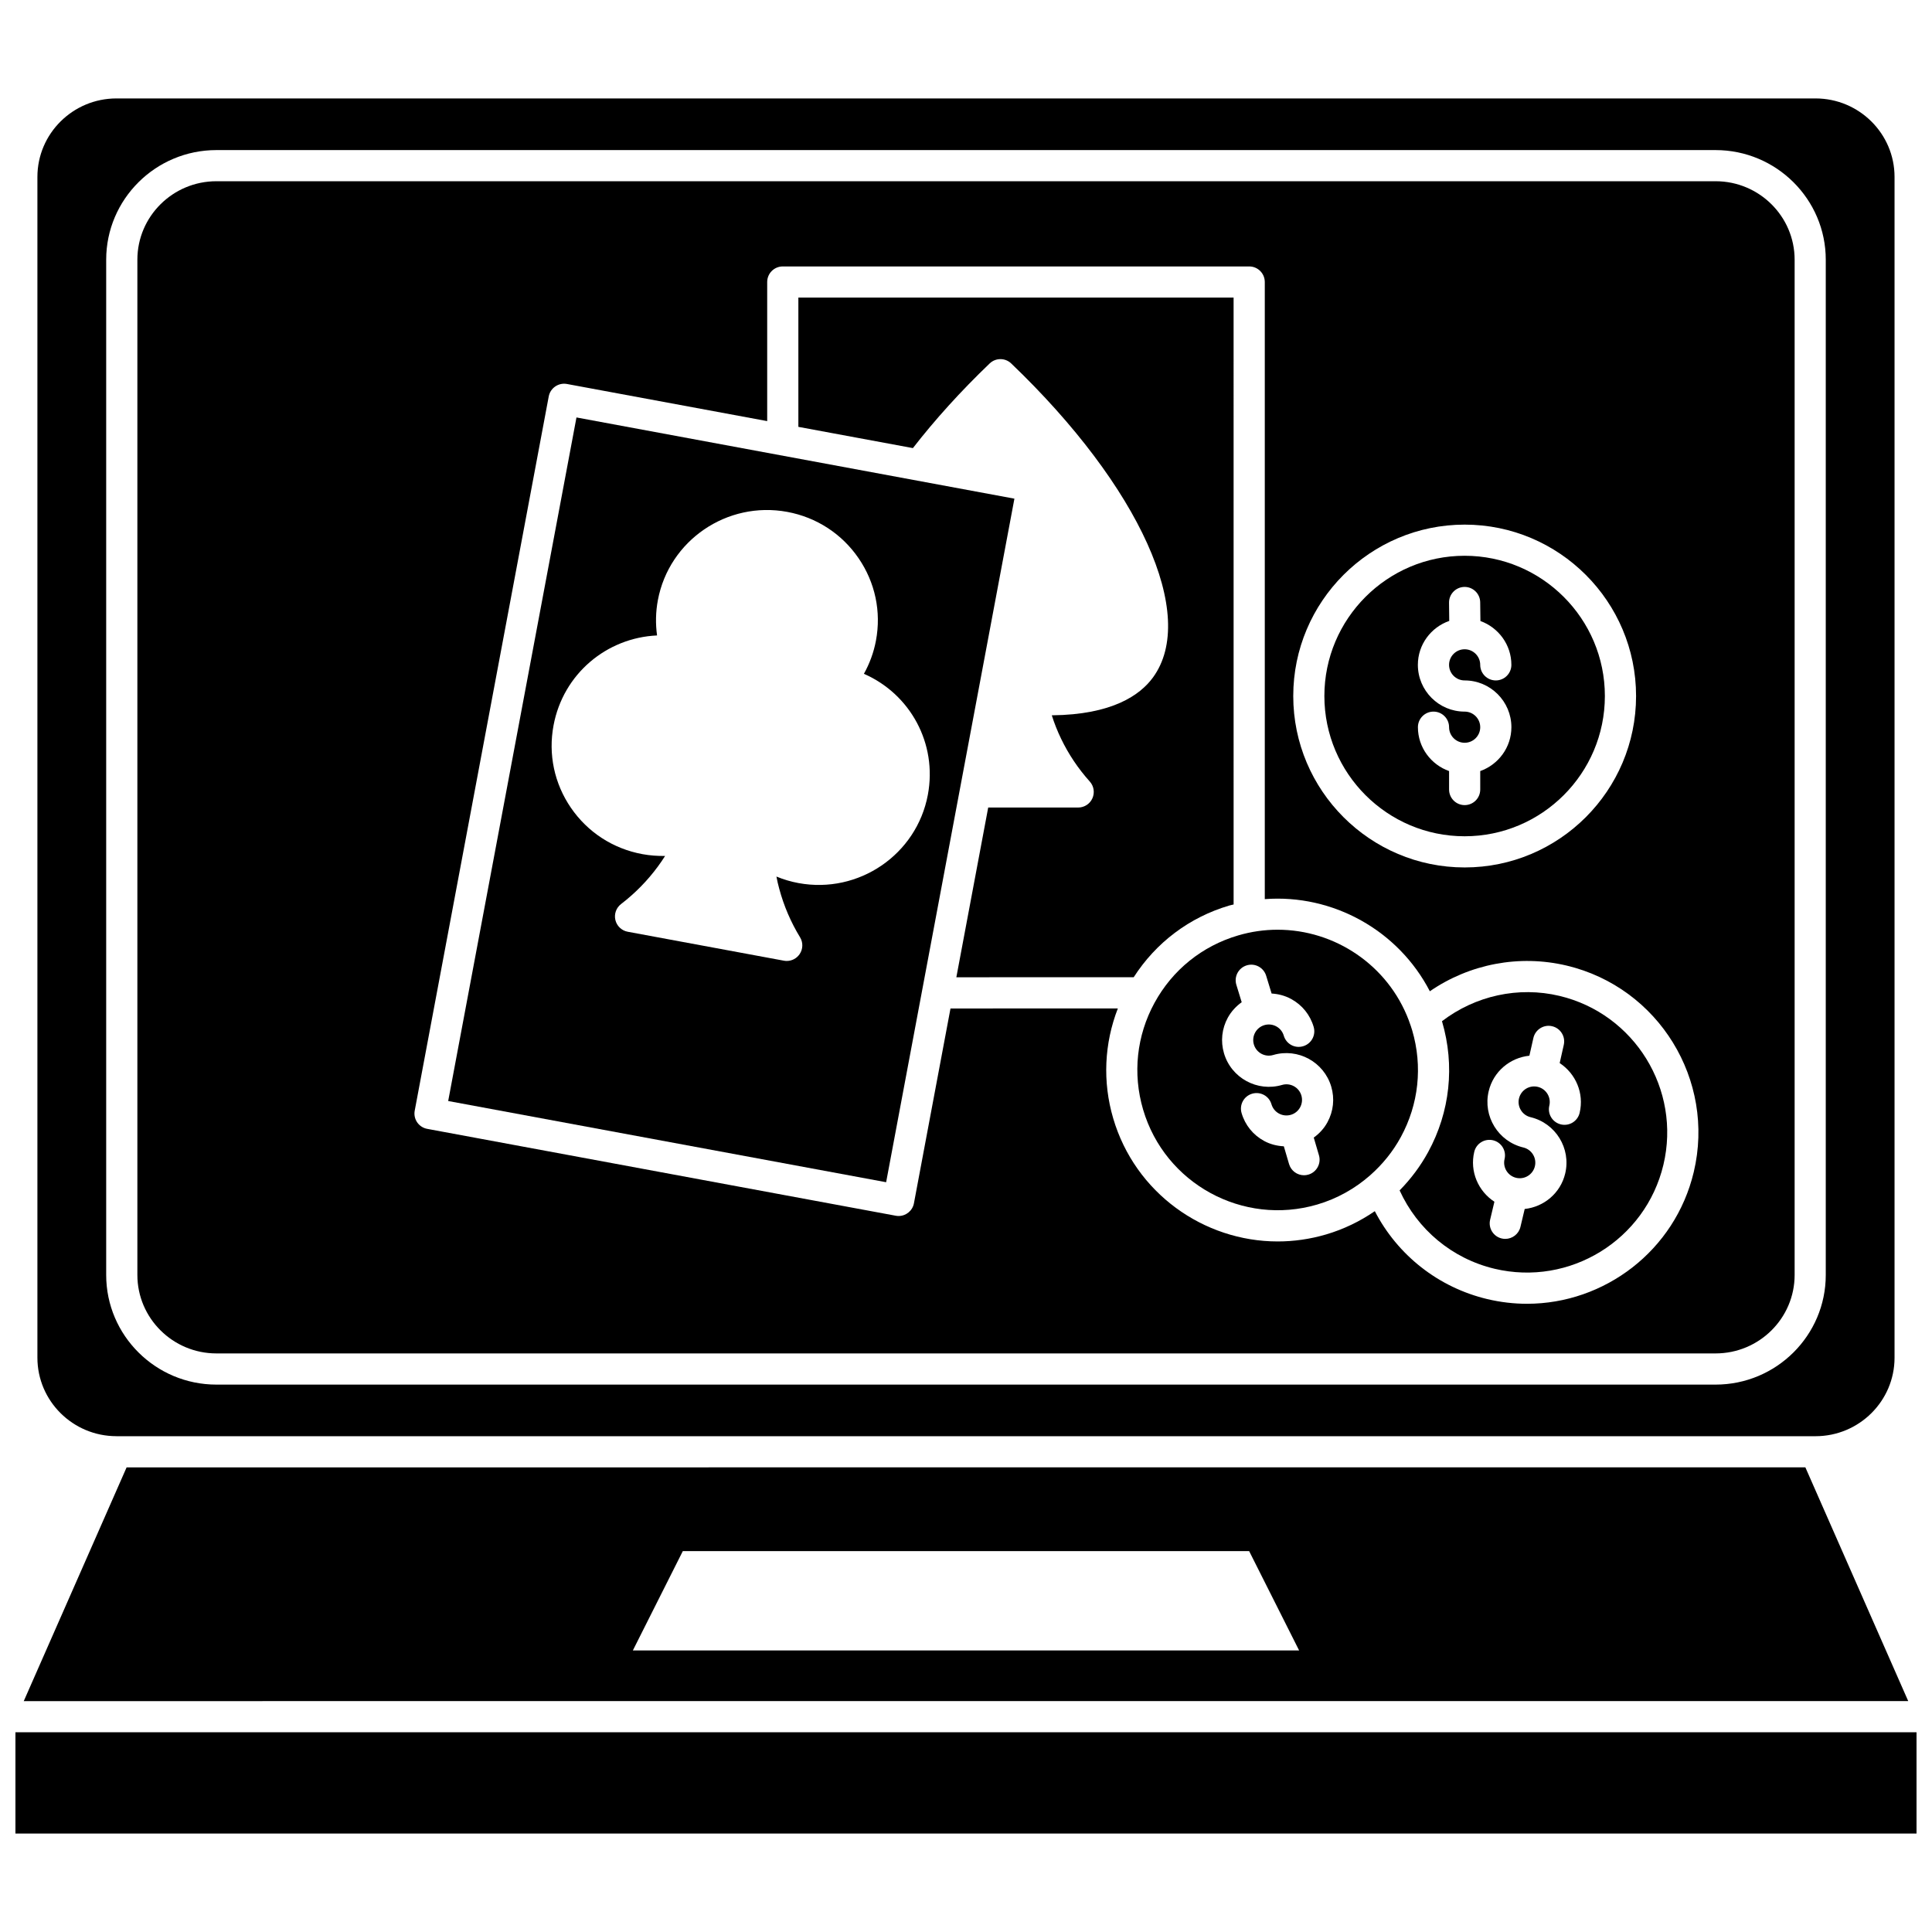 <?xml version="1.0" encoding="UTF-8"?>
<!-- Uploaded to: SVG Repo, www.svgrepo.com, Generator: SVG Repo Mixer Tools -->
<svg width="800px" height="800px" version="1.1" viewBox="144 144 512 512" xmlns="http://www.w3.org/2000/svg">
 <defs>
  <clipPath id="a">
   <path d="m148.09 603h503.81v27h-503.81z"/>
  </clipPath>
 </defs>
 <path d="m412.83 276.15-116.06-21.52-33.996 181.15 116.06 21.52zm-62.309 103.43c1.215 4.508 3.062 8.816 5.496 12.801 0.852 1.391 0.801 3.152-0.125 4.492-0.777 1.133-2.055 1.789-3.398 1.789-0.25 0-0.5-0.02-0.754-0.07l-41.395-7.672c-1.602-0.297-2.879-1.512-3.262-3.098-0.379-1.586 0.211-3.246 1.504-4.242 3.723-2.856 7.016-6.207 9.781-9.977 0.66-0.898 1.293-1.82 1.891-2.766-2.023 0.027-4.047-0.117-6.055-0.488-7.746-1.438-14.461-5.793-18.902-12.273-4.406-6.434-6.047-14.188-4.606-21.844 2.551-13.629 14.051-23.23 27.434-23.832-0.434-3.106-0.367-6.269 0.215-9.363 2.977-15.844 18.348-26.332 34.285-23.383 7.742 1.438 14.453 5.793 18.895 12.27 4.41 6.434 6.051 14.188 4.613 21.844-0.582 3.094-1.664 6.062-3.191 8.797 12.262 5.363 19.5 18.438 16.945 32.07-2.977 15.844-18.328 26.336-34.285 23.387-2.008-0.371-3.969-0.953-5.844-1.727 0.207 1.109 0.457 2.203 0.758 3.285z"/>
 <path d="m532.14 365.62c20.496 0 37.168-16.676 37.168-37.168 0-20.492-16.672-37.168-37.168-37.168-20.496 0-37.168 16.676-37.168 37.168 0.004 20.492 16.672 37.168 37.168 37.168zm0-33.035c-6.832 0-12.391-5.559-12.391-12.391 0-5.398 3.488-9.953 8.316-11.645l-0.055-4.828c-0.027-2.281 1.805-4.148 4.078-4.18h0.051c2.258 0 4.102 1.816 4.129 4.078l0.059 4.957c4.766 1.73 8.203 6.262 8.203 11.617 0 2.281-1.848 4.129-4.129 4.129-2.285 0-4.129-1.852-4.129-4.129s-1.852-4.129-4.129-4.129c-2.281 0-4.129 1.855-4.129 4.129 0 2.277 1.852 4.129 4.129 4.129 6.832 0 12.391 5.559 12.391 12.391 0 5.375-3.465 9.918-8.258 11.629v4.891c0 2.281-1.848 4.129-4.129 4.129-2.285 0-4.129-1.852-4.129-4.129v-4.891c-4.793-1.711-8.258-6.254-8.258-11.629 0-2.281 1.848-4.129 4.129-4.129 2.285 0 4.129 1.852 4.129 4.129 0 2.277 1.852 4.129 4.129 4.129 2.281 0 4.129-1.855 4.129-4.129-0.008-2.277-1.855-4.129-4.137-4.129z"/>
 <path d="m540.05 480.23c19.961 4.746 40.02-7.609 44.77-27.543 4.742-19.938-7.613-40.02-27.547-44.766-10.887-2.59-22.301-0.047-31.141 6.715 0.012 0.039 0.023 0.07 0.039 0.105 3.422 11.641 2.113 23.918-3.699 34.57-2.062 3.777-4.621 7.168-7.559 10.156 4.742 10.395 13.934 18.09 25.137 20.762zm-5.356-30.988c0.531-2.223 2.758-3.578 4.973-3.059 2.219 0.527 3.59 2.754 3.059 4.973-0.527 2.219 0.848 4.449 3.059 4.977 2.238 0.527 4.449-0.852 4.977-3.059 0.527-2.219-0.848-4.449-3.059-4.977-6.644-1.582-10.766-8.277-9.184-14.922 1.246-5.25 5.691-8.879 10.785-9.402l1.062-4.703c0.504-2.227 2.738-3.625 4.934-3.117 2.227 0.504 3.621 2.715 3.121 4.938l-1.09 4.836c4.238 2.785 6.527 7.984 5.289 13.191-0.527 2.223-2.746 3.59-4.973 3.059-2.219-0.527-3.59-2.754-3.059-4.973 0.527-2.219-0.848-4.449-3.059-4.977-2.242-0.527-4.449 0.848-4.977 3.059-0.527 2.219 0.848 4.449 3.059 4.977 6.644 1.582 10.766 8.277 9.184 14.922-1.242 5.231-5.664 8.855-10.734 9.406l-1.129 4.75c-0.449 1.895-2.148 3.176-4.016 3.176-0.316 0-0.637-0.039-0.957-0.113-2.219-0.523-3.59-2.754-3.059-4.973l1.133-4.762c-4.269-2.777-6.586-8-5.34-13.227z"/>
 <path d="m449.96 409.76c-4.754 8.715-5.828 18.762-3.027 28.285 5.781 19.66 26.477 30.945 46.145 25.168 5.269-1.547 10-4.215 14.012-7.734 0.027-0.027 0.059-0.051 0.086-0.078 3.199-2.828 5.941-6.188 8.047-10.047 4.754-8.715 5.828-18.762 3.027-28.285-0.238-0.82-0.523-1.613-0.816-2.406-0.039-0.094-0.07-0.191-0.098-0.289-5.543-14.637-19.605-23.988-34.758-23.988-3.465 0-6.981 0.488-10.469 1.516-9.531 2.805-17.395 9.148-22.148 17.859zm19.422 3.941c0.91-1.664 2.184-3.027 3.68-4.102l-1.414-4.606c-0.668-2.18 0.559-4.488 2.738-5.16 2.18-0.672 4.488 0.559 5.156 2.738l1.449 4.727c1.797 0.105 3.566 0.566 5.195 1.457 2.906 1.582 5.023 4.207 5.949 7.383 0.645 2.188-0.605 4.481-2.797 5.125-2.211 0.66-4.484-0.609-5.125-2.801-0.312-1.059-1.016-1.93-1.98-2.457-0.969-0.527-2.086-0.648-3.148-0.34-1.059 0.309-1.934 1.016-2.461 1.98-0.527 0.965-0.648 2.086-0.34 3.144 0.641 2.184 2.941 3.453 5.129 2.797 6.531-1.926 13.453 1.832 15.383 8.391 0.938 3.176 0.578 6.523-1.008 9.43-0.895 1.648-2.156 3.004-3.629 4.066l1.375 4.684c0.645 2.188-0.602 4.484-2.797 5.129-0.387 0.113-0.781 0.168-1.164 0.168-1.789 0-3.434-1.168-3.961-2.965l-1.383-4.703c-1.812-0.098-3.606-0.535-5.25-1.434-2.906-1.582-5.023-4.207-5.949-7.383-0.645-2.188 0.605-4.481 2.797-5.125 2.219-0.641 4.488 0.609 5.125 2.801 0.312 1.059 1.016 1.93 1.98 2.457 0.965 0.523 2.082 0.645 3.148 0.34 1.059-0.309 1.934-1.016 2.461-1.98 0.527-0.965 0.648-2.086 0.34-3.144-0.641-2.18-2.938-3.441-5.129-2.797-6.531 1.922-13.453-1.832-15.383-8.391-0.934-3.18-0.574-6.523 1.012-9.43z"/>
 <path d="m406.27 240.32c1.598-1.527 4.113-1.531 5.711 0 34.082 32.625 49.527 66.852 37.562 83.223-3.383 4.633-10.762 9.871-26.809 10.02 0.676 2.133 1.504 4.215 2.477 6.231 1.977 4.106 4.531 7.914 7.59 11.316 1.09 1.211 1.363 2.953 0.699 4.445-0.66 1.488-2.144 2.449-3.769 2.449h-23.848l-8.441 44.98 46.996-0.004c5.898-9.184 14.762-15.895 25.34-19.008 0.379-0.113 0.762-0.172 1.141-0.273l-0.004-160.84h-115.34v34.262l30.352 5.629c5.844-7.519 12.645-15.055 20.348-22.434z"/>
 <path d="m174.86 524.61h0.031 0.043 450.12 0.043 0.031c11.551 0 20.945-9.328 20.945-20.797v-312.93c0-11.469-9.395-20.797-20.945-20.797h-450.27c-11.547 0-20.945 9.328-20.945 20.797v312.92c0 11.469 9.398 20.801 20.945 20.801zm-2.719-311.78c0-16.023 13.102-29.055 29.203-29.055h397.3c16.102 0 29.203 13.031 29.203 29.055v269.05c0 16.023-13.102 29.055-29.203 29.055h-397.3c-16.102 0-29.203-13.031-29.203-29.055z"/>
 <path d="m649.7 594.81-27.258-61.945-444.89 0.004-27.258 61.945 249.7-0.004zm-324.75-39.746h150.09l13.242 26.324h-176.57z"/>
 <g clip-path="url(#a)">
  <path d="m400 603.07h-251.91v26.84h503.81v-26.84z"/>
 </g>
 <path d="m201.35 502.67h397.3c11.551 0 20.945-9.328 20.945-20.797v-269.05c0-11.469-9.395-20.797-20.945-20.797h-397.3c-11.551 0-20.945 9.328-20.945 20.797v269.05c0 11.465 9.398 20.797 20.945 20.797zm330.8-219.64c25.047 0 45.426 20.379 45.426 45.426s-20.379 45.426-45.426 45.426-45.426-20.379-45.426-45.426 20.379-45.426 45.426-45.426zm-242.73-33.973c0.422-2.238 2.59-3.703 4.812-3.301l53.082 9.84v-36.859c0-2.281 1.848-4.129 4.129-4.129h123.61c2.285 0 4.129 1.852 4.129 4.129v163.54c18.059-1.367 35.395 8.281 43.742 24.418 10.527-7.242 23.703-9.793 36.27-6.801 24.359 5.801 39.469 30.344 33.668 54.711-4.965 20.844-23.641 34.91-44.191 34.91-3.473 0-6.996-0.406-10.523-1.242-12.953-3.086-23.762-11.629-29.809-23.301-3.91 2.688-8.242 4.793-12.93 6.172-4.258 1.25-8.566 1.852-12.797 1.852-19.637 0-37.781-12.844-43.602-32.613-2.859-9.707-2.371-19.852 1.227-29.133l-44.348 0.008-9.688 51.625c-0.371 1.98-2.106 3.367-4.051 3.367-0.25 0-0.504-0.02-0.762-0.07l-124.18-23.023c-1.078-0.199-2.031-0.82-2.656-1.727-0.617-0.906-0.855-2.019-0.648-3.098z"/>
</svg>